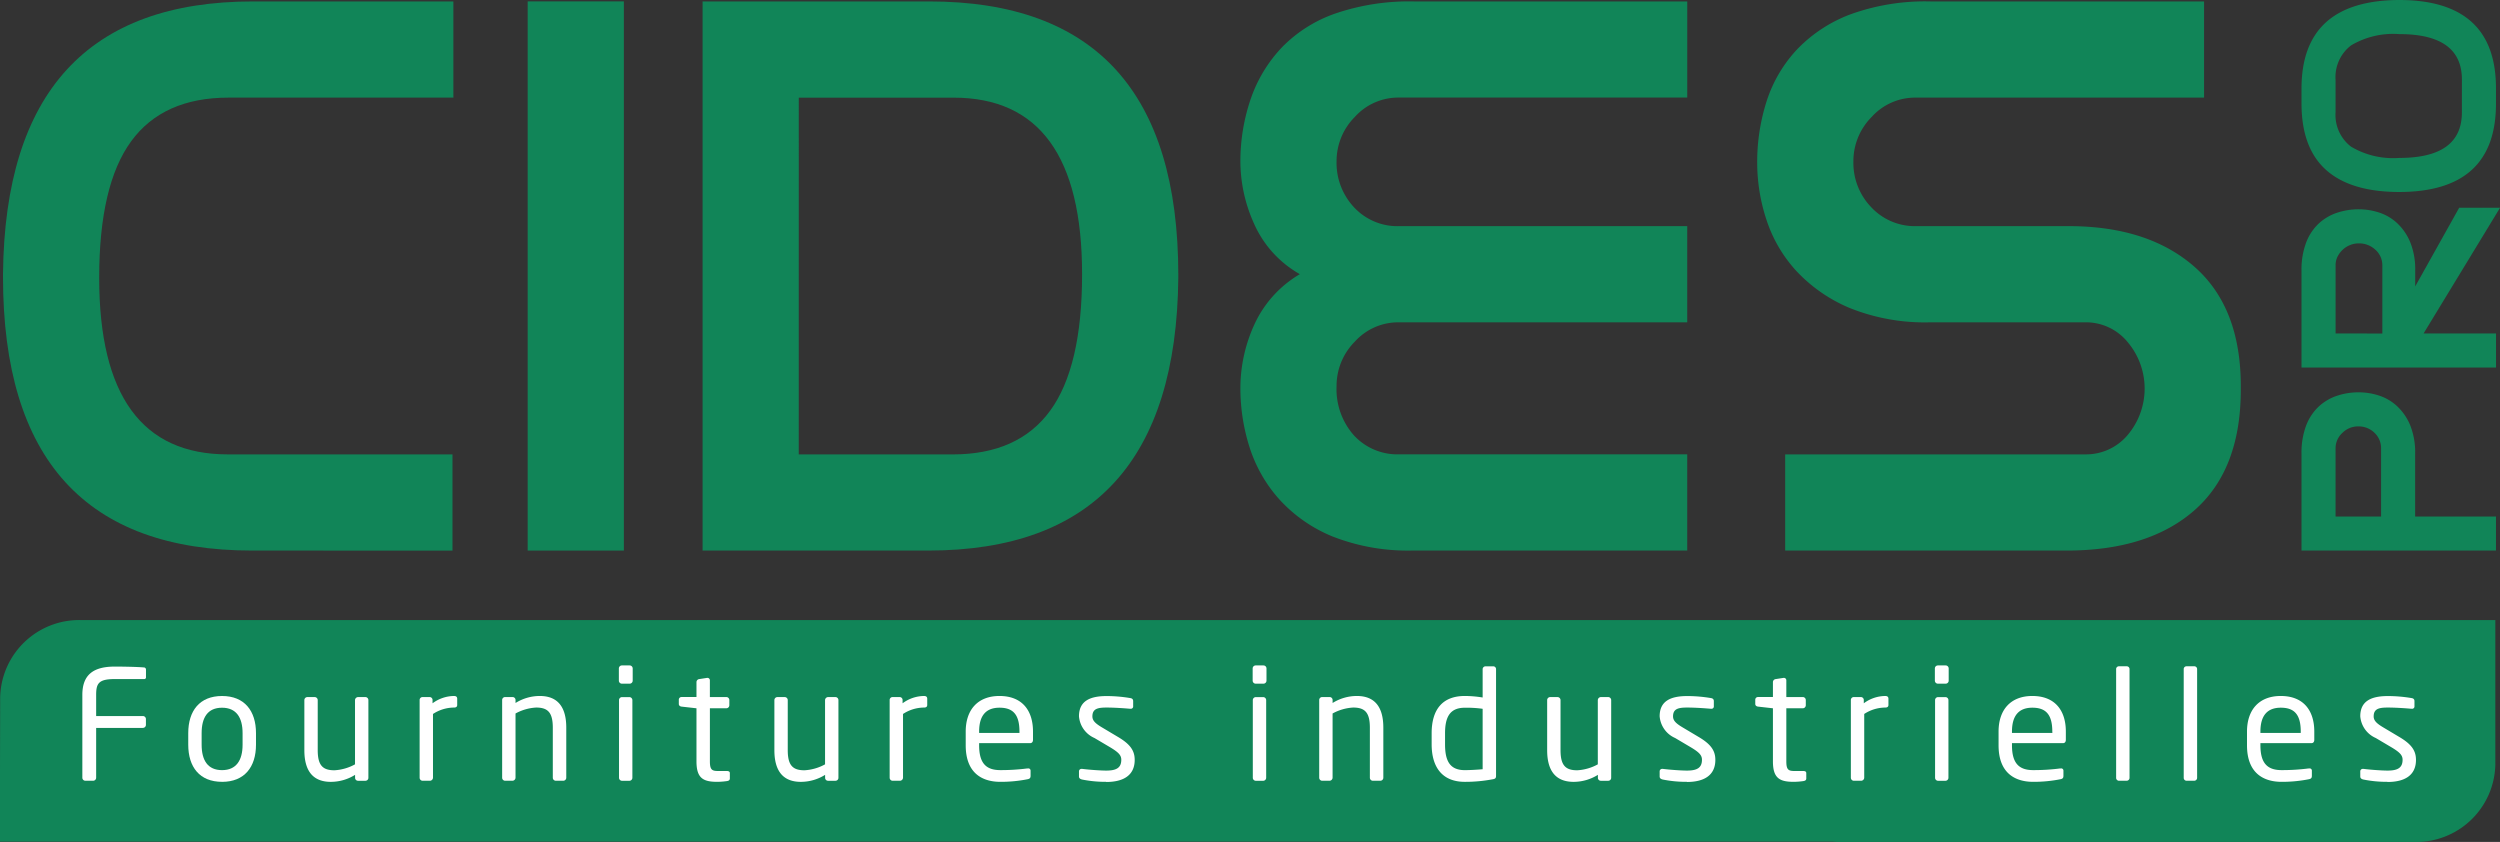 <svg id="Groupe_2" data-name="Groupe 2" xmlns="http://www.w3.org/2000/svg" xmlns:xlink="http://www.w3.org/1999/xlink" width="247.442" height="83.334" viewBox="0 0 247.442 83.334">
  <rect x="0" y="0" width="247.442" height="83.334" fill="#333333" stroke="none"/>
  <defs>
    <clipPath id="clip-path">
      <rect id="Rectangle_2" data-name="Rectangle 2" width="247.442" height="83.334" fill="none"/>
    </clipPath>
  </defs>
  <g id="Groupe_1" data-name="Groupe 1" clip-path="url(#clip-path)">
    <path id="Tracé_1" data-name="Tracé 1" d="M238.99,198.917H182.12c-.271,0-.538-.014-.8-.038H0v-7.136l.016-7.132a7.83,7.83,0,0,1,7.991-7.657H246.981V191.26a7.83,7.83,0,0,1-7.991,7.657" transform="translate(0 -115.583)" fill="#118558"/>
    <path id="Tracé_2" data-name="Tracé 2" d="M25.522,54.751Q.855,54.751.855,27.66V27.4Q1.115.394,25.611.4h19.82v9.52H23.186q-6.492,0-9.651,4.328t-3.16,13.5q0,17.484,12.724,17.484H45.344v9.52Z" transform="translate(-0.558 -0.258)" fill="#118558"/>
    <rect id="Rectangle_1" data-name="Rectangle 1" width="9.52" height="54.356" transform="translate(52.228 0.137)" fill="#118558"/>
    <path id="Tracé_3" data-name="Tracé 3" d="M222.923.4q24.669,0,24.668,27.091v.26q-.259,27-24.755,27H200.505V.4Zm-12.9,44.835h15.233q6.491,0,9.651-4.328t3.16-13.5q0-17.482-12.723-17.484H210.027Z" transform="translate(-130.966 -0.258)" fill="#118558"/>
    <path id="Tracé_4" data-name="Tracé 4" d="M398.218,9.915H369.654a5.784,5.784,0,0,0-4.328,1.905,6.205,6.205,0,0,0-1.818,4.414,6.422,6.422,0,0,0,1.732,4.544,5.857,5.857,0,0,0,4.5,1.862h28.476v9.52H369.654a5.789,5.789,0,0,0-4.328,1.9,6.21,6.21,0,0,0-1.818,4.415,6.888,6.888,0,0,0,1.732,4.89,5.857,5.857,0,0,0,4.5,1.861h28.476v9.52H371.126a20.426,20.426,0,0,1-8.006-1.385,14.549,14.549,0,0,1-5.279-3.679,14.152,14.152,0,0,1-2.943-5.15,19.29,19.29,0,0,1-.909-5.885,15.144,15.144,0,0,1,1.385-6.276,11.156,11.156,0,0,1,4.5-4.977,10.715,10.715,0,0,1-4.544-5.021,15.077,15.077,0,0,1-1.341-5.972,19.121,19.121,0,0,1,1.039-6.4A14,14,0,0,1,358.143,4.9a13.642,13.642,0,0,1,5.323-3.332A22.616,22.616,0,0,1,371.126.4h27.092Z" transform="translate(-231.219 -0.258)" fill="#118558"/>
    <path id="Tracé_5" data-name="Tracé 5" d="M549.344,38.825q0,7.878-4.544,11.9T532.12,54.751H504.249V45.23h29.688a5.378,5.378,0,0,0,4.2-1.905,7.131,7.131,0,0,0,0-9.217,5.33,5.33,0,0,0-4.2-1.948H518.617a19.891,19.891,0,0,1-8.006-1.428,15.275,15.275,0,0,1-5.279-3.678,13.824,13.824,0,0,1-2.944-5.064,18.078,18.078,0,0,1-.909-5.584,19.709,19.709,0,0,1,.952-6.189,13.533,13.533,0,0,1,3.029-5.106,14.24,14.24,0,0,1,5.324-3.462A21.765,21.765,0,0,1,518.617.4h27.091v9.52H517.145a5.784,5.784,0,0,0-4.328,1.905A6.205,6.205,0,0,0,511,16.234a6.333,6.333,0,0,0,1.775,4.544,5.894,5.894,0,0,0,4.458,1.862h15.06q7.877,0,12.464,4.023t4.587,11.816Z" transform="translate(-327.557 -0.258)" fill="#118558"/>
    <path id="Tracé_6" data-name="Tracé 6" d="M656.818,118.032a7.61,7.61,0,0,1,.444-2.743,5.043,5.043,0,0,1,1.226-1.886,4.964,4.964,0,0,1,1.808-1.087,6.706,6.706,0,0,1,2.192-.353,6.486,6.486,0,0,1,2.007.322,4.787,4.787,0,0,1,1.793,1.058,5.386,5.386,0,0,1,1.288,1.884,7.136,7.136,0,0,1,.49,2.805v6.222h8v3.371H656.818Zm7.876,6.222v-6.712a2.089,2.089,0,0,0-.659-1.579,2.247,2.247,0,0,0-1.609-.628,2.2,2.2,0,0,0-1.563.644,2.05,2.05,0,0,0-.674,1.532v6.744Z" transform="translate(-429.022 -73.132)" fill="#118558"/>
    <path id="Tracé_7" data-name="Tracé 7" d="M656.817,65.518a7.594,7.594,0,0,1,.445-2.743,5.037,5.037,0,0,1,1.225-1.886A4.97,4.97,0,0,1,660.3,59.8a6.706,6.706,0,0,1,2.192-.353,6.493,6.493,0,0,1,2.008.322,4.8,4.8,0,0,1,1.793,1.058,5.4,5.4,0,0,1,1.287,1.884,7.135,7.135,0,0,1,.49,2.805v1.563l4.353-7.785h4.046l-7.571,12.443h7.172v3.371H656.817Zm8,6.222V65.027a2.048,2.048,0,0,0-.689-1.579,2.355,2.355,0,0,0-1.64-.628,2.285,2.285,0,0,0-.874.169,2.383,2.383,0,0,0-1.241,1.164,1.926,1.926,0,0,0-.184.842v6.744Z" transform="translate(-429.021 -38.731)" fill="#118558"/>
    <path id="Tracé_8" data-name="Tracé 8" d="M656.817,8.765q0-8.674,9.563-8.766h.092q9.593,0,9.593,8.734v1.533q0,8.736-9.593,8.735h-.092q-4.751-.03-7.157-2.206t-2.406-6.559Zm15.876-.89q0-4.5-6.191-4.5a8.172,8.172,0,0,0-4.781,1.118,3.952,3.952,0,0,0-1.533,3.418v3.187a3.951,3.951,0,0,0,1.533,3.418A8.167,8.167,0,0,0,666.5,15.63q6.192,0,6.191-4.505Z" transform="translate(-429.021 0.001)" fill="#118558"/>
    <path id="Tracé_9" data-name="Tracé 9" d="M29.485,196.31H24.86v4.927a.3.3,0,0,1-.3.3h-.767a.3.3,0,0,1-.3-.3v-8.2c0-2,1.1-2.8,3.21-2.8.889,0,2.3.029,2.938.09a.215.215,0,0,1,.151.212v.752a.163.163,0,0,1-.167.181H26.713c-1.6,0-1.853.422-1.853,1.568v2.093h4.626a.3.3,0,0,1,.3.3v.572a.3.3,0,0,1-.3.3" transform="translate(-15.343 -124.261)" fill="#fff"/>
    <path id="Tracé_10" data-name="Tracé 10" d="M57.067,207.119c-2.215,0-3.345-1.461-3.345-3.676V202.3c0-2.214,1.13-3.676,3.345-3.676s3.36,1.462,3.36,3.676v1.145c0,2.215-1.146,3.676-3.36,3.676M59.1,202.3c0-1.537-.617-2.516-2.033-2.516s-2.02.964-2.02,2.516v1.145c0,1.537.6,2.516,2.02,2.516,1.4,0,2.033-.964,2.033-2.516Z" transform="translate(-35.09 -129.736)" fill="#fff"/>
    <path id="Tracé_11" data-name="Tracé 11" d="M92.925,207.212h-.753a.289.289,0,0,1-.286-.3v-.286a4.539,4.539,0,0,1-2.4.693c-1.808,0-2.621-1.13-2.621-3.134v-4.956a.3.3,0,0,1,.3-.3h.723a.3.3,0,0,1,.3.3v4.956c0,1.522.512,1.989,1.658,1.989a4.772,4.772,0,0,0,2.033-.588v-6.358a.313.313,0,0,1,.3-.3h.738a.3.3,0,0,1,.286.3v7.683a.289.289,0,0,1-.286.3" transform="translate(-56.741 -129.934)" fill="#fff"/>
    <path id="Tracé_12" data-name="Tracé 12" d="M123.155,199.767a3.853,3.853,0,0,0-2.08.634v6.312a.312.312,0,0,1-.3.3h-.737a.3.3,0,0,1-.286-.3v-7.684a.289.289,0,0,1,.286-.3h.708a.288.288,0,0,1,.285.3v.317a3.609,3.609,0,0,1,2.125-.723c.211,0,.316.091.316.271v.618c0,.165-.1.256-.316.256" transform="translate(-78.219 -129.736)" fill="#fff"/>
    <path id="Tracé_13" data-name="Tracé 13" d="M149.334,207.014h-.723a.3.3,0,0,1-.3-.3v-4.956c0-1.523-.512-1.99-1.656-1.99a4.771,4.771,0,0,0-2.034.588v6.358a.313.313,0,0,1-.3.3h-.739a.3.3,0,0,1-.285-.3V199.03a.29.29,0,0,1,.285-.3h.754a.29.29,0,0,1,.286.3v.286a4.542,4.542,0,0,1,2.4-.693c1.808,0,2.622,1.129,2.622,3.134v4.956a.3.3,0,0,1-.3.3" transform="translate(-93.596 -129.737)" fill="#fff"/>
    <path id="Tracé_14" data-name="Tracé 14" d="M177.682,191.7h-.769a.3.3,0,0,1-.3-.3v-1.206a.3.3,0,0,1,.3-.3h.769a.3.3,0,0,1,.3.3V191.4a.3.3,0,0,1-.3.3m-.031,9.612h-.723a.3.3,0,0,1-.3-.3v-7.683a.3.3,0,0,1,.3-.3h.723a.3.3,0,0,1,.3.3v7.683a.3.3,0,0,1-.3.3" transform="translate(-115.36 -124.032)" fill="#fff"/>
    <path id="Tracé_15" data-name="Tracé 15" d="M198.5,203.666a7.189,7.189,0,0,1-.979.076c-1.387,0-2.049-.361-2.049-2.02v-5.258l-1.462-.165c-.166-.016-.286-.105-.286-.271v-.407a.265.265,0,0,1,.286-.272h1.462v-1.476a.306.306,0,0,1,.272-.3l.783-.121h.045a.24.24,0,0,1,.226.256v1.642h1.627a.3.3,0,0,1,.3.3v.512a.3.3,0,0,1-.3.3H196.8v5.258c0,.829.211.95.814.95h.844c.21,0,.317.061.317.211v.527c0,.135-.075.226-.272.256" transform="translate(-126.537 -126.359)" fill="#fff"/>
    <path id="Tracé_16" data-name="Tracé 16" d="M227.062,207.212h-.752a.289.289,0,0,1-.286-.3v-.286a4.545,4.545,0,0,1-2.4.693c-1.807,0-2.621-1.13-2.621-3.134v-4.956a.3.3,0,0,1,.3-.3h.723a.3.3,0,0,1,.3.3v4.956c0,1.522.513,1.989,1.658,1.989a4.778,4.778,0,0,0,2.034-.588v-6.358a.312.312,0,0,1,.3-.3h.738a.3.3,0,0,1,.286.3v7.683a.289.289,0,0,1-.286.3" transform="translate(-144.357 -129.934)" fill="#fff"/>
    <path id="Tracé_17" data-name="Tracé 17" d="M257.292,199.767a3.85,3.85,0,0,0-2.079.634v6.312a.312.312,0,0,1-.3.3h-.737a.3.3,0,0,1-.286-.3v-7.684a.289.289,0,0,1,.286-.3h.708a.289.289,0,0,1,.286.3v.317a3.6,3.6,0,0,1,2.124-.723c.211,0,.316.091.316.271v.618c0,.165-.1.256-.316.256" transform="translate(-165.835 -129.736)" fill="#fff"/>
    <path id="Tracé_18" data-name="Tracé 18" d="M281.978,203.293h-5.047v.211c0,1.793.708,2.456,2.093,2.456a20.567,20.567,0,0,0,2.682-.166h.075a.214.214,0,0,1,.242.211v.513c0,.2-.06.3-.3.345a13.582,13.582,0,0,1-2.7.257c-1.732,0-3.42-.813-3.42-3.616v-1.356c0-2.155,1.191-3.525,3.345-3.525,2.2,0,3.315,1.386,3.315,3.525v.814c0,.2-.105.331-.286.331m-1.054-1.145c0-1.7-.647-2.365-1.974-2.365-1.3,0-2.018.738-2.018,2.365v.135h3.993Z" transform="translate(-180.02 -129.737)" fill="#fff"/>
    <path id="Tracé_19" data-name="Tracé 19" d="M310.621,207.121a11.7,11.7,0,0,1-2.381-.226c-.2-.045-.316-.135-.316-.3v-.528a.245.245,0,0,1,.272-.226h.06c.722.091,1.823.167,2.365.167.979,0,1.491-.257,1.491-1.07,0-.452-.271-.739-1.129-1.252l-1.522-.9a2.568,2.568,0,0,1-1.537-2.154c0-1.567,1.176-2,2.727-2a14.137,14.137,0,0,1,2.35.2c.2.03.286.135.286.3v.5a.23.23,0,0,1-.256.257h-.045c-.528-.044-1.492-.12-2.335-.12s-1.4.105-1.4.874c0,.451.346.738,1.039,1.144l1.491.889c1.252.738,1.658,1.387,1.658,2.275,0,1.537-1.13,2.184-2.818,2.184" transform="translate(-201.13 -129.738)" fill="#fff"/>
    <path id="Tracé_20" data-name="Tracé 20" d="M358.559,191.7h-.769a.3.3,0,0,1-.3-.3v-1.206a.3.3,0,0,1,.3-.3h.769a.3.3,0,0,1,.3.3V191.4a.3.3,0,0,1-.3.3m-.031,9.612h-.723a.3.3,0,0,1-.3-.3v-7.683a.3.3,0,0,1,.3-.3h.723a.3.3,0,0,1,.3.3v7.683a.3.3,0,0,1-.3.3" transform="translate(-233.506 -124.032)" fill="#fff"/>
    <path id="Tracé_21" data-name="Tracé 21" d="M382.511,207.014h-.723a.3.3,0,0,1-.3-.3v-4.956c0-1.523-.512-1.99-1.657-1.99a4.771,4.771,0,0,0-2.033.588v6.358a.313.313,0,0,1-.3.3h-.738a.3.3,0,0,1-.286-.3V199.03a.29.29,0,0,1,.286-.3h.754a.29.29,0,0,1,.286.3v.286a4.539,4.539,0,0,1,2.4-.693c1.808,0,2.621,1.129,2.621,3.134v4.956a.3.3,0,0,1-.3.3" transform="translate(-245.903 -129.737)" fill="#fff"/>
    <path id="Tracé_22" data-name="Tracé 22" d="M414.627,201.33a14.5,14.5,0,0,1-2.772.257c-2.245,0-3.284-1.462-3.284-3.722V196.78c0-2.366,1.085-3.691,3.284-3.691a11.062,11.062,0,0,1,1.763.15v-2.8a.287.287,0,0,1,.286-.286h.769a.274.274,0,0,1,.272.286v10.547c0,.2-.045.3-.317.346m-1.01-6.975a11.586,11.586,0,0,0-1.763-.105c-1.476,0-1.958.919-1.958,2.531v1.084c0,1.643.467,2.562,1.958,2.562.512,0,1.251-.045,1.763-.09Z" transform="translate(-266.871 -124.203)" fill="#fff"/>
    <path id="Tracé_23" data-name="Tracé 23" d="M447.6,207.212h-.753a.289.289,0,0,1-.286-.3v-.286a4.539,4.539,0,0,1-2.4.693c-1.808,0-2.621-1.13-2.621-3.134v-4.956a.3.3,0,0,1,.3-.3h.723a.3.3,0,0,1,.3.3v4.956c0,1.522.512,1.989,1.657,1.989a4.769,4.769,0,0,0,2.033-.588v-6.358a.313.313,0,0,1,.3-.3h.738a.3.3,0,0,1,.286.3v7.683a.289.289,0,0,1-.286.3" transform="translate(-288.407 -129.934)" fill="#fff"/>
    <path id="Tracé_24" data-name="Tracé 24" d="M476.338,207.121a11.7,11.7,0,0,1-2.381-.226c-.2-.045-.316-.135-.316-.3v-.528a.245.245,0,0,1,.272-.226h.06c.722.091,1.823.167,2.365.167.979,0,1.491-.257,1.491-1.07,0-.452-.271-.739-1.13-1.252l-1.521-.9a2.566,2.566,0,0,1-1.537-2.154c0-1.567,1.176-2,2.727-2a14.153,14.153,0,0,1,2.35.2c.2.03.286.135.286.3v.5a.23.23,0,0,1-.256.257H478.7c-.527-.044-1.491-.12-2.334-.12s-1.4.105-1.4.874c0,.451.346.738,1.039,1.144l1.491.889c1.252.738,1.658,1.387,1.658,2.275,0,1.537-1.13,2.184-2.818,2.184" transform="translate(-309.374 -129.738)" fill="#fff"/>
    <path id="Tracé_25" data-name="Tracé 25" d="M505.7,203.666a7.19,7.19,0,0,1-.979.076c-1.386,0-2.049-.361-2.049-2.02v-5.258l-1.462-.165c-.166-.016-.286-.105-.286-.271v-.407a.265.265,0,0,1,.286-.272h1.462v-1.476a.306.306,0,0,1,.272-.3l.783-.121h.045a.24.24,0,0,1,.226.256v1.642h1.627a.3.3,0,0,1,.3.3v.512a.3.3,0,0,1-.3.3h-1.627v5.258c0,.829.211.95.814.95h.844c.211,0,.317.061.317.211v.527c0,.135-.075.226-.272.256" transform="translate(-327.193 -126.359)" fill="#fff"/>
    <path id="Tracé_26" data-name="Tracé 26" d="M531.606,199.767a3.849,3.849,0,0,0-2.079.634v6.312a.312.312,0,0,1-.3.3h-.737a.3.3,0,0,1-.286-.3v-7.684a.289.289,0,0,1,.286-.3h.708a.289.289,0,0,1,.286.3v.317a3.6,3.6,0,0,1,2.124-.723c.211,0,.316.091.316.271v.618c0,.165-.1.256-.316.256" transform="translate(-345.012 -129.736)" fill="#fff"/>
    <path id="Tracé_27" data-name="Tracé 27" d="M553.248,191.7h-.768a.3.3,0,0,1-.3-.3v-1.206a.3.3,0,0,1,.3-.3h.768a.3.3,0,0,1,.3.3V191.4a.3.3,0,0,1-.3.3m-.03,9.612H552.5a.3.3,0,0,1-.3-.3v-7.683a.3.3,0,0,1,.3-.3h.723a.3.3,0,0,1,.3.3v7.683a.3.3,0,0,1-.3.3" transform="translate(-360.673 -124.032)" fill="#fff"/>
    <path id="Tracé_28" data-name="Tracé 28" d="M576.752,203.293H571.7v.211c0,1.793.708,2.456,2.094,2.456a20.561,20.561,0,0,0,2.681-.166h.076a.214.214,0,0,1,.242.211v.513c0,.2-.061.3-.3.345a13.579,13.579,0,0,1-2.7.257c-1.732,0-3.42-.813-3.42-3.616v-1.356c0-2.155,1.19-3.525,3.344-3.525,2.2,0,3.315,1.386,3.315,3.525v.814c0,.2-.1.331-.285.331m-1.055-1.145c0-1.7-.648-2.365-1.974-2.365-1.3,0-2.018.738-2.018,2.365v.135H575.7Z" transform="translate(-372.561 -129.737)" fill="#fff"/>
    <path id="Tracé_29" data-name="Tracé 29" d="M604.968,201.48h-.783a.287.287,0,0,1-.271-.3V190.436a.274.274,0,0,1,.271-.286h.783a.275.275,0,0,1,.272.286v10.742a.287.287,0,0,1-.272.3" transform="translate(-394.466 -124.203)" fill="#fff"/>
    <path id="Tracé_30" data-name="Tracé 30" d="M624.255,201.48h-.784a.287.287,0,0,1-.271-.3V190.436a.274.274,0,0,1,.271-.286h.784a.275.275,0,0,1,.272.286v10.742a.287.287,0,0,1-.272.3" transform="translate(-407.063 -124.203)" fill="#fff"/>
    <path id="Tracé_31" data-name="Tracé 31" d="M647.641,203.293h-5.047v.211c0,1.793.707,2.456,2.093,2.456a20.566,20.566,0,0,0,2.682-.166h.075a.214.214,0,0,1,.242.211v.513c0,.2-.06.3-.3.345a13.581,13.581,0,0,1-2.7.257c-1.732,0-3.42-.813-3.42-3.616v-1.356c0-2.155,1.191-3.525,3.345-3.525,2.2,0,3.315,1.386,3.315,3.525v.814c0,.2-.1.331-.286.331m-1.054-1.145c0-1.7-.647-2.365-1.974-2.365-1.3,0-2.018.738-2.018,2.365v.135h3.992Z" transform="translate(-418.865 -129.737)" fill="#fff"/>
    <path id="Tracé_32" data-name="Tracé 32" d="M676.285,207.121a11.7,11.7,0,0,1-2.381-.226c-.2-.045-.316-.135-.316-.3v-.528a.245.245,0,0,1,.272-.226h.06c.722.091,1.823.167,2.365.167.979,0,1.491-.257,1.491-1.07,0-.452-.271-.739-1.13-1.252l-1.521-.9a2.566,2.566,0,0,1-1.537-2.154c0-1.567,1.176-2,2.727-2a14.156,14.156,0,0,1,2.351.2c.2.03.286.135.286.3v.5a.23.23,0,0,1-.256.257h-.047c-.527-.044-1.491-.12-2.335-.12s-1.4.105-1.4.874c0,.451.346.738,1.039,1.144l1.491.889c1.252.738,1.658,1.387,1.658,2.275,0,1.537-1.13,2.184-2.818,2.184" transform="translate(-439.976 -129.738)" fill="#fff"/>
  </g>
</svg>
